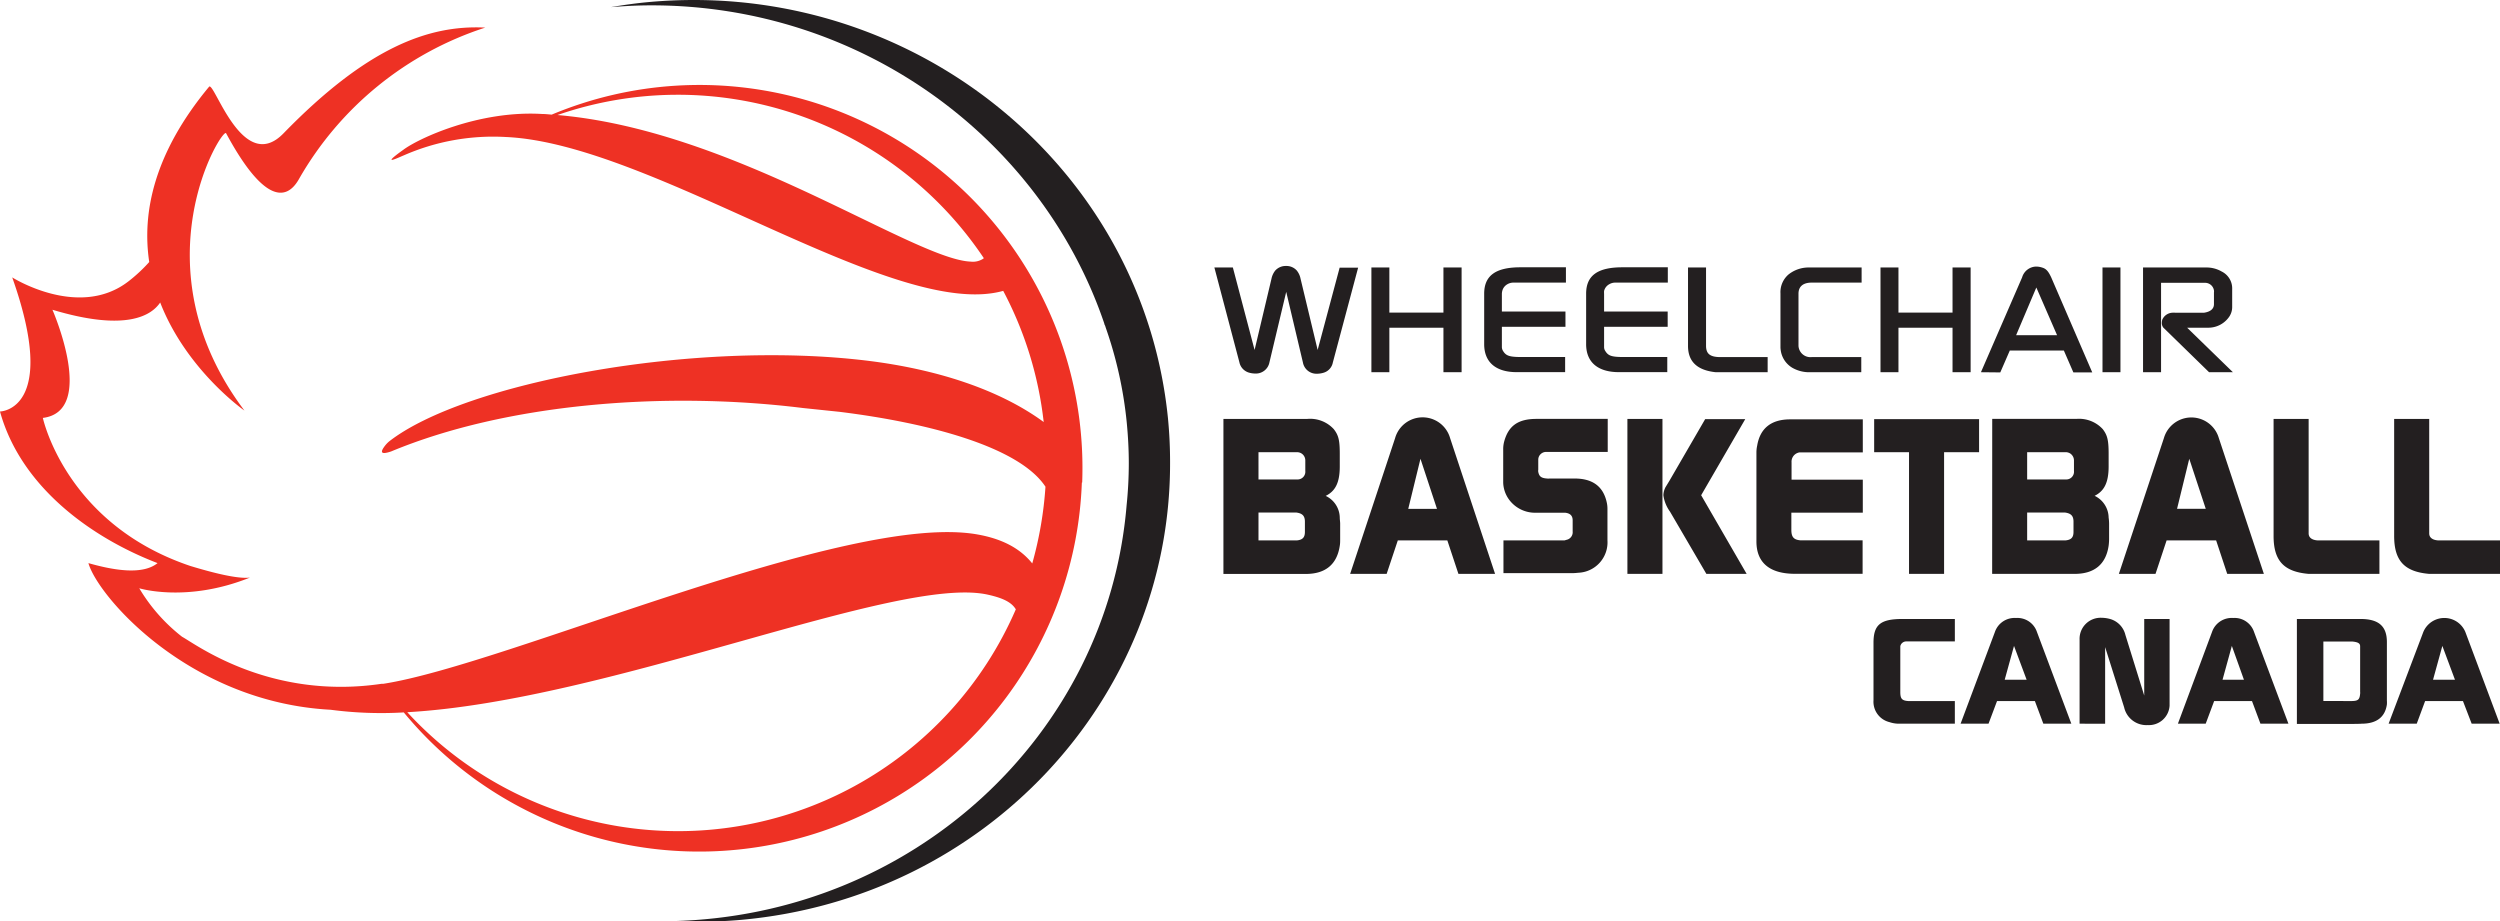 <svg viewBox="0 0 378.61 139.53" xmlns="http://www.w3.org/2000/svg"><path d="M183.91 40.51h2.8L190 53l2.56-10.8a2.93 2.93 0 0 1 .58-1.24 2.13 2.13 0 0 1 1.62-.68 2.09 2.09 0 0 1 1.62.68 2.81 2.81 0 0 1 .58 1.24l2.59 10.8 3.33-12.46h2.8l-3.83 14.36a2 2 0 0 1-1.41 1.55 3.55 3.55 0 0 1-1 .15 2.08 2.08 0 0 1-2.12-1.7l-2.53-10.7-2.54 10.67a2.09 2.09 0 0 1-2.14 1.7 3.53 3.53 0 0 1-1-.15 2.07 2.07 0 0 1-1.41-1.55zm23.78 15.86V40.51h2.72v6.83h8.19v-6.83h2.75v15.86h-2.75v-6.74h-8.19v6.74zm17.08-4.25v-7.64c0-2.7 1.68-4 5.5-4h6.88v2.32h-8a1.81 1.81 0 0 0-.89.26 1.6 1.6 0 0 0-.75 1 2 2 0 0 0-.06.44v2.68h9.63v2.31h-9.63v3.1a1.19 1.19 0 0 0 .13.48c.47.81.95 1 2.88 1h6.57v2.29h-7.3c-3.18.01-4.96-1.49-4.96-4.24zm15.44 0v-7.64c0-2.7 1.67-4 5.49-4h6.88v2.32h-8a1.78 1.78 0 0 0-.89.26 1.58 1.58 0 0 0-.76 1 3 3 0 0 0 0 .44v2.68h9.63v2.31h-9.63v3.1a1 1 0 0 0 .13.48c.47.81.94 1 2.88 1h6.56v2.29h-7.29c-3.21.01-5-1.49-5-4.24zm15.43.26V40.51h2.73v11.85c0 1.22.6 1.72 2.19 1.72h7.14v2.29h-7.87c-2.83-.3-4.19-1.63-4.19-3.99zm14 .17v-8.13a3.53 3.53 0 0 1 1.23-2.86 4.88 4.88 0 0 1 3.13-1.05h7.93v2.29h-7.56c-1.28 0-2 .57-2 1.68v7.9a1.81 1.81 0 0 0 2 1.7h7.51v2.29h-8.09a5.14 5.14 0 0 1-2.35-.67 3.66 3.66 0 0 1-1.73-2.47c-.04-.23-.07-.46-.07-.68zm15.15 3.82V40.51h2.72v6.83h8.19v-6.83h2.74v15.86h-2.74v-6.74h-8.19v6.74zm15.21 0L306.24 42a2.27 2.27 0 0 1 2.09-1.63 3 3 0 0 1 .94.15c.58.17.92.52 1.37 1.48l6.22 14.4H314l-1.44-3.31h-8.19l-1.44 3.31zm11.53-5.61-3.14-7.22-3.06 7.22zm6.88 5.61V40.51h2.72v15.86zm6.14 0V40.51h9.53a4.57 4.57 0 0 1 2.38.61 2.85 2.85 0 0 1 1.59 2.69v2.74a2.62 2.62 0 0 1-.6 1.62 3.83 3.83 0 0 1-3 1.46h-3.22l6.93 6.74h-3.61l-6.93-6.76a1.14 1.14 0 0 1-.23-.66 2 2 0 0 1 .07-.52 1.76 1.76 0 0 1 1.5-1.07 3.62 3.62 0 0 1 .47 0h4.36c1-.15 1.5-.61 1.5-1.29v-1.78a1 1 0 0 0 0-.31 1.36 1.36 0 0 0-1.36-1.15h-6.65v13.54zm-139.27 7.07H198a4.86 4.86 0 0 1 4 1.56c.69.9.9 1.61.9 3.71v1.94c0 2.52-.72 3.75-2.13 4.45a3.71 3.71 0 0 1 2.13 3.3c0 .29.06.61.06.9v2.36c0 .32 0 .68-.06 1-.42 2.81-2.16 4.26-5.14 4.26h-12.48zm5.31 9.17h5.86a1.17 1.17 0 0 0 1.23-1.29v-1.55a1.25 1.25 0 0 0-.58-1.1 1.31 1.31 0 0 0-.65-.19h-5.86zm0 9.23h5.83c.85-.09 1.2-.45 1.2-1.29V79c0-.87-.38-1.26-1.31-1.38h-5.72zm13.88 5.07 6.81-20.56a4.33 4.33 0 0 1 8.33 0l6.81 20.56h-5.55l-1.68-5.07h-7.5L210 86.91zm13.15-9.85-2.5-7.58-1.85 7.58zm10.03-9a4.55 4.55 0 0 1 .14-1.16c.65-2.43 2.13-3.46 4.9-3.46h10.79v5h-9.35a1.21 1.21 0 0 0-1.06.68 1.2 1.2 0 0 0-.11.48v1.55a.85.85 0 0 0 0 .32c.14.68.44.94 1.34 1a1.27 1.27 0 0 0 .34 0h3.83c2.71 0 4.35 1.19 4.87 3.65a4.5 4.5 0 0 1 .1 1v4.71a4.61 4.61 0 0 1-4.42 4.91 8.87 8.87 0 0 1-.89.06h-10.44v-4.96h9.25l.31-.09a1.17 1.17 0 0 0 .92-1.26v-1.68c0-.68-.34-1.07-1.13-1.16h-4.42a4.89 4.89 0 0 1-4.14-2.07 4.59 4.59 0 0 1-.83-2.52zm18.81 18.85V63.44h5.31v23.47zm5.76-13.11a2.88 2.88 0 0 0-.31 1.2 5.39 5.39 0 0 0 1 2.48l5.51 9.43h6.1L257.63 75l6.68-11.53h-6.07l-5.41 9.33zM266 82V68.51a4.85 4.85 0 0 1 .11-1c.44-2.68 2.16-4 5-4h11v5h-9.55a1.2 1.2 0 0 0-.35.09 1.42 1.42 0 0 0-.89 1.42v2.62h10.79v5h-10.82v2.61c0 1.1.38 1.49 1.37 1.58h9.42v5.07h-10.2c-3.98.01-5.88-1.77-5.88-4.9zm17.83-13.52v-5h15.89v5h-5.3v18.43h-5.31V68.48zm17.88-5.04h12.74a4.88 4.88 0 0 1 4 1.55c.68.9.89 1.61.89 3.71v1.94c0 2.52-.72 3.75-2.12 4.45a3.72 3.72 0 0 1 2.12 3.3 6.82 6.82 0 0 1 .07.9v2.36a8.4 8.4 0 0 1-.07 1c-.41 2.81-2.16 4.26-5.14 4.26h-12.5zm5.29 9.17h5.86a1.17 1.17 0 0 0 1.23-1.29v-1.55a1.27 1.27 0 0 0-.58-1.1 1.31 1.31 0 0 0-.65-.19H307zm0 9.23h5.82c.86-.09 1.2-.45 1.2-1.29V79c0-.87-.38-1.26-1.3-1.38H307zm13.89 5.07 6.82-20.56a4.33 4.33 0 0 1 8.32 0l6.82 20.56h-5.55l-1.68-5.07h-7.5l-1.68 5.07zm13.16-9.85-2.5-7.58-1.85 7.58zm10.27 4.1V63.44h5.31v17.34c0 .64.51 1 1.34 1.06h9.38v5.07h-10.72c-3.77-.32-5.31-2-5.31-5.75zm18.26 0V63.44h5.31v17.34c0 .64.51 1 1.33 1.06h9.39v5.07h-10.72c-3.77-.32-5.31-2-5.31-5.75zm-78.85 24.9v-8.72c0-2.75 1.07-3.6 4.42-3.6h7.9v3.4h-7.32a.92.92 0 0 0-.94.72v6.94c0 1 .23 1.3 1.2 1.37h7.06v3.43h-8.5a4.53 4.53 0 0 1-1.41-.24 3.18 3.18 0 0 1-2.41-3.3zm13.19 3.54 5.2-13.9a3.15 3.15 0 0 1 3.19-2.11 3.12 3.12 0 0 1 3.17 2.11l5.21 13.9h-4.24l-1.28-3.43h-5.73l-1.29 3.43zm10-6.66-1.91-5.12-1.41 5.12zm8.02 6.66V96.88a3.19 3.19 0 0 1 3.35-3.32 5 5 0 0 1 1.33.2 3.31 3.31 0 0 1 2.26 2.4l2.85 9.18v-11.6h3.84v13.13a3.13 3.13 0 0 1-3.3 2.94 3.45 3.45 0 0 1-3.58-2.68L318.81 98v11.6zm14.89 0L335 95.7a3.15 3.15 0 0 1 3.2-2.11 3.11 3.11 0 0 1 3.16 2.11l5.21 13.9h-4.24l-1.28-3.43h-5.73l-1.28 3.43zm10-6.66L338 97.82l-1.41 5.12zm15.22 6.7h-7.2v-15.9h9.63c2.75 0 4 1.09 4 3.49v8.87a4 4 0 0 1 0 .59c-.28 1.92-1.57 2.91-3.84 2.91-.06.02-1.15.04-2.59.04zm1-3.47c1.07 0 1.3-.2 1.38-1.13a.58.58 0 0 0 0-.22v-6.94c0-.46-.34-.63-1.13-.72a1.62 1.62 0 0 0-.31 0h-4.13v9zm5.69 3.43L367 95.7a3.45 3.45 0 0 1 6.36 0l5.2 13.9h-4.24l-1.32-3.43h-5.73L366 109.6zm10.05-6.66-1.91-5.12-1.41 5.12zM176.88 63.33C173.24 27.08 141.75 0 105.08 0q-3.31 0-6.7.3c-2 .18-3.93.45-5.86.78 2-.16 4-.27 6.07-.27C130.49.78 157.73 21 167.24 49c0 .13.1.25.14.37l.06.2a61.68 61.68 0 0 1 3.2 14.43c.2 2.08.31 4.14.31 6.19a62.87 62.87 0 0 1-.33 6.31c-2.89 34.8-32.36 62.18-68.9 63 1.26.07 2.53.1 3.79.1q3.33 0 6.69-.29c37.12-3.32 65-33.52 65-69.1a67.8 67.8 0 0 0-.32-6.88z" fill="#231f20"/><path d="M163.84 73.08a58 58 0 0 1-102.69 34.81 58.64 58.64 0 0 1-11.07-.4c-21.49-1.15-35.3-17.23-36.69-22.21 4.05 1.16 8.27 1.78 10.47 0C14 81.5 3.18 73.85 0 62.32c0 0 9-.13 1.85-20.31 0 0 10.08 6.4 17.59.61a23.65 23.65 0 0 0 3.16-2.94c-1.12-7.48.72-16.49 9.06-26.54.77-.93 5.08 13.42 11.27 7.06C55.5 7.28 64.84 3.74 73.49 4.18a50.35 50.35 0 0 0-28.25 23c-2 3.48-5.51 3.18-11-7-.53-1-13.73 20.08 2.78 42 0 0-8.77-6.11-12.76-16.37-1.34 2-5.21 4.44-16.32 1.1 0 0 6.74 15.36-1.45 16.38 0 0 3.44 16.08 22.36 22.43 3.1.94 7.1 2 9 1.75-9.57 3.85-16.76 1.62-16.76 1.62a26.42 26.42 0 0 0 6.48 7.34c2 1.08 13.26 9.63 30.2 7.13h.26c18.81-2.91 70.35-26.11 90-22.62 3.56.63 6.39 2 8.3 4.39a56.78 56.78 0 0 0 2-11.62c-4-6.07-17.8-9.68-31.18-11.34l-5.56-.58c-21.06-2.61-45-.64-62.36 6.58-1.6.54-1.73.13-.82-1a4.51 4.51 0 0 1 .51-.51C70.26 58 105 51.38 131.47 54.64c10.39 1.29 19.76 4.32 26.45 9.17l.14.11a55.52 55.52 0 0 0-6.13-19.87c-16.46 4.62-53.09-22.31-75.3-23.3a33.71 33.71 0 0 0-15.48 2.78c-.67.26-3.76 1.79-.09-.83 2.32-1.75 11.46-6 21-5.44.5 0 1 .06 1.49.1a58 58 0 0 1 80.34 55.72zM147 39.62a2.85 2.85 0 0 0 1.93-.46l.06-.07a55.75 55.75 0 0 0-64.57-21.67c13.07 1.12 26.11 6.3 37.09 11.37 11.64 5.38 21.07 10.65 25.49 10.83zm6.84 52.66c-.67-1.12-2.06-1.74-4.28-2.23-13.72-3-57.23 16.08-87.88 17.81a55.72 55.72 0 0 0 92.16-15.58z" fill="#ee3124"/></svg>